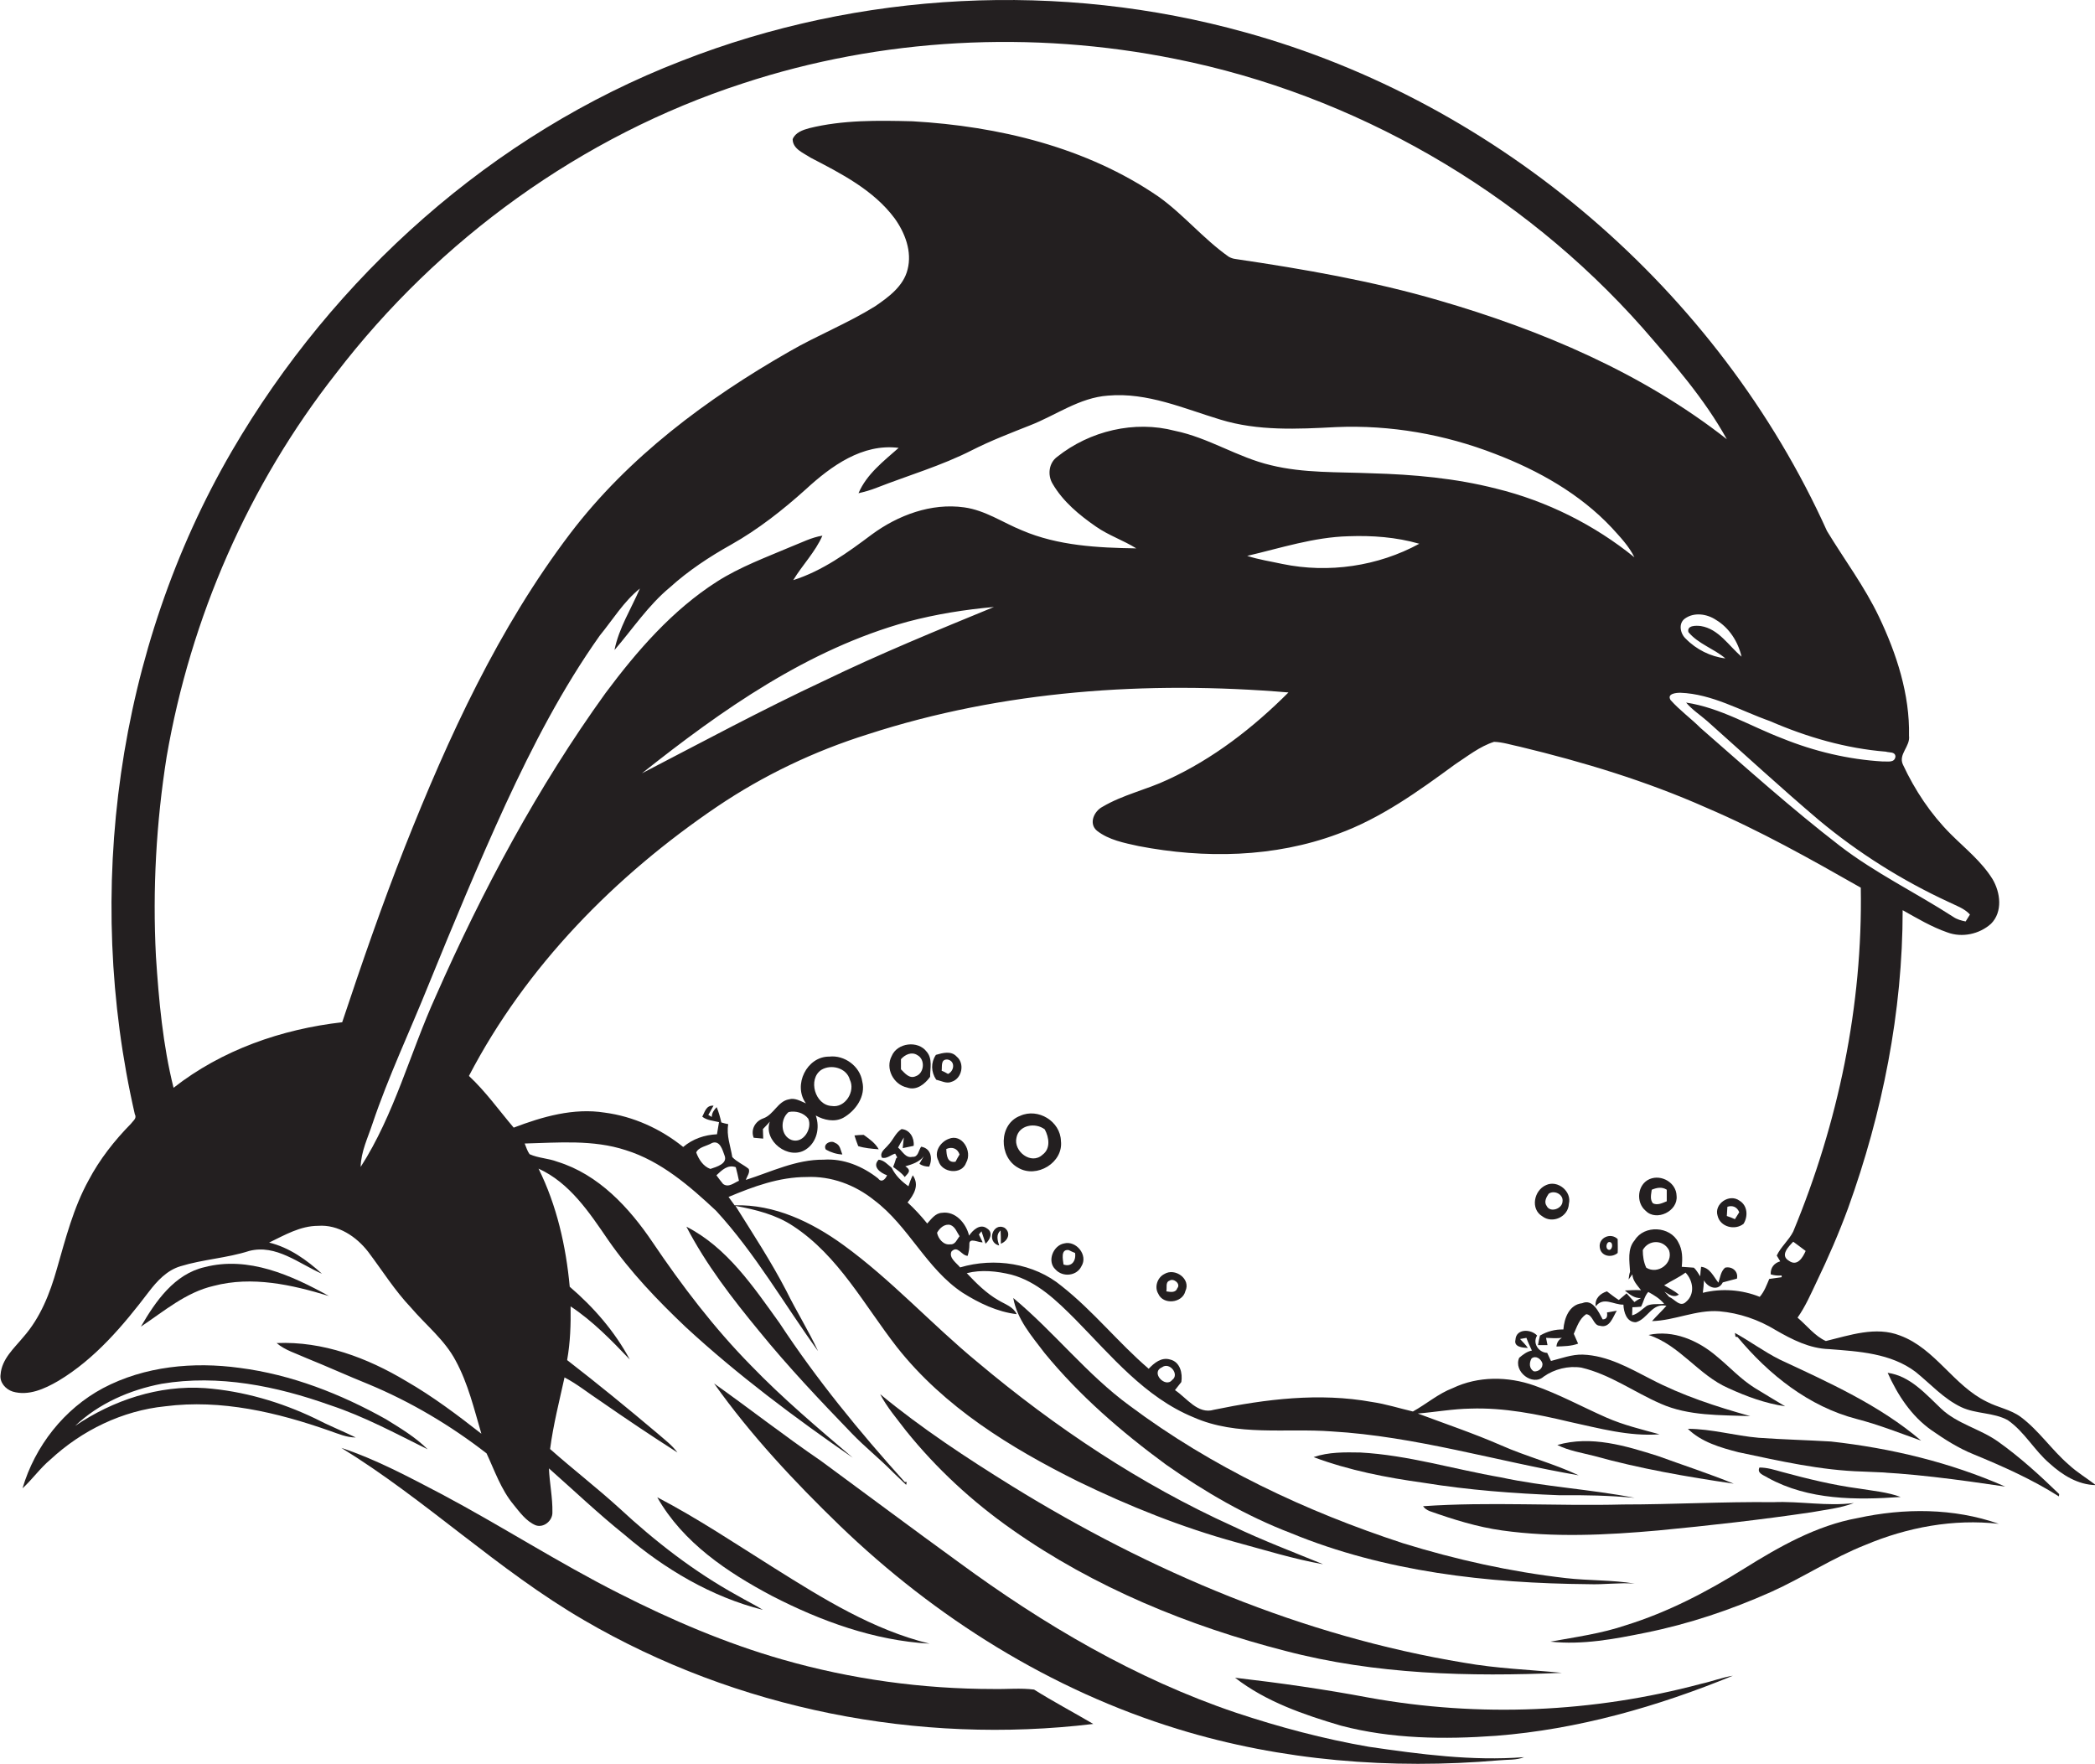 <?xml version="1.0" encoding="utf-8"?>
<!-- Generator: Adobe Illustrator 19.2.0, SVG Export Plug-In . SVG Version: 6.00 Build 0)  -->
<svg version="1.1" id="Layer_1" xmlns="http://www.w3.org/2000/svg" xmlns:xlink="http://www.w3.org/1999/xlink" x="0px" y="0px"
	 viewBox="0 0 725.5 610.9" enable-background="new 0 0 725.5 610.9" xml:space="preserve">
<g>
	<path fill="#231F20" d="M20.2,478.2c12.7-7.6,22.4-19.1,31.3-30.8c2.9-3.8,6.3-7.5,11-8.9c7.8-2.4,16-2.8,23.8-5.3
		c9.3-2.4,17.2,4.4,25.2,7.9c-5.3-4.8-11.3-9.1-18.3-10.8c5.4-2.6,10.8-5.8,17-5.8c6.9-0.5,13.2,3.7,17.3,9
		c4.9,6.5,9.2,13.4,14.8,19.3c5.2,6.1,11.7,11.2,15.5,18.4c4.3,7.9,6.4,16.8,8.9,25.3c-8.3-6.5-16.8-12.9-26-18.2
		c-13.5-8.1-28.9-13.9-44.9-13.2c2.9,2.5,6.8,3.6,10.3,5.2c7.2,2.9,14.2,6.1,21.4,9c14.7,6.1,28.5,14.3,41,24c2.8,6,5,12.5,9.3,17.7
		c2.2,2.7,4.4,5.8,7.7,7.2c2.8,1,5.9-1.6,5.8-4.5c0.1-5.1-1-10.1-1.2-15.2c8.7,7.7,17.1,15.7,26.2,23c13.9,11.9,30.1,21.5,47.9,26
		c-2.9-1.8-6-3.3-8.9-5c-14.9-8.2-28.4-18.7-40.8-30.2c-7.8-7.1-16.1-13.5-24-20.5c1.1-8.4,3.2-16.6,5-24.8
		c4.4,2.3,8.2,5.4,12.3,8.1c8.8,6.1,17.7,12.1,26.8,17.9c-1.9-2.6-4.5-4.5-6.9-6.6c-10.3-8.7-20.7-17.2-31.3-25.4
		c1.1-6.1,1.3-12.4,1.2-18.6c7.7,5.1,14.2,11.8,20.5,18.4c-5.2-9.7-12.5-18.1-20.8-25.2c-1.3-14.1-4.5-28.2-10.8-40.9
		c10.8,4.9,17.6,15.2,24.1,24.7c7.7,11.1,17.1,20.9,26.9,30.2c18,16.6,37.7,31.3,57.8,45.2c-12.1-10.3-24.2-20.5-35.2-31.9
		c-12.8-13-23.9-27.6-34.1-42.7c-8.1-12-18.7-23.5-33-27.9c-3.1-1.2-6.5-1.2-9.6-2.6c-0.8-1.1-1.2-2.5-1.7-3.7
		c11.7-0.3,23.7-1.4,35,2.3c12.2,3.8,22.1,12.4,31.3,21c13.6,14.8,23.6,32.4,35.3,48.6c-3.3-7.1-7.5-13.8-11-20.9
		c-5.3-10.2-11.6-19.8-17.6-29.4c7,1.3,14,3,20,7c15.7,10.3,24.6,27.4,35.9,41.9c16.4,20.8,39.4,34.9,62.7,46.5
		c17.7,8.6,35.9,15.9,54.8,21.1c10,2.7,19.9,5.8,30.1,7.6c-10.5-4.3-21.1-8.3-31.3-13.2c-32-14.5-61.5-34.2-88.4-56.8
		c-15.9-13.1-29.8-28.5-46.5-40.6c-10.9-7.9-23.8-14.1-37.6-13.7c-0.5-0.7-1.6-2.2-2.1-2.9c8.6-3.6,17.5-6.9,27-6.9
		c8.5-0.4,16.8,2.7,23.4,8c12,9,18.1,23.8,30.7,32.1c5.7,3.6,12,6.6,18.7,7.4c-1.2-2.6-4-3.4-6.3-4.8c-4.2-2.4-7.7-5.9-11-9.4
		c5.1-1.3,10.4-0.7,15.4,0.5c9,2.4,15.8,9.1,22.2,15.5c12.4,12.6,24.1,27,40.9,33.9c15.1,6.7,32,3.7,47.9,4.9
		c29,1.7,57,10.3,85.5,15.2c-8.7-4.1-18.1-6.5-26.9-10.4c-9.4-4.1-19.2-7.4-28.8-11c6.1-0.5,12.1-1.6,18.2-1.7
		c11.6-0.4,23.1,1.9,34.4,4.6c10.2,2.2,20.5,5.1,31.1,4.3c-6.2-1.7-12.5-3.2-18.4-5.8c-8.4-3.7-16.4-8.1-25-11.1
		c-9.1-3.2-19.4-3.3-28.2,0.9c-5,1.9-9.1,5.5-13.8,8.1c-4.7-1.1-9.4-2.6-14.2-3.3c-18.2-3.3-36.8-1-54.7,2.7
		c-5.6,1.7-9.4-4.1-13.5-6.8c0.7-0.9,1.5-1.9,2.2-2.8c0.5-3-0.4-7-3.9-7.8c-3-0.9-5.5,1.2-7.4,3.2c-10.5-9-19.2-20-30.1-28.6
		c-9.6-8-23.4-10-35.2-6.5c-1.2-1.5-4-3.3-3-5.5c2.2-2.3,3.4,1.4,5.6,1.5c0.4-1.3,0.6-2.5,0.6-3.9c-0.2-2.7,3.2-0.6,4.6-0.8
		c-0.3-0.7-1-2-1.3-2.7c0.3-0.4,0.6-0.7,0.9-1.1c0.5,1.4,0.9,2.8,1.4,4.3c1.5-1.3,2.8-3.9,0.5-5.3c-2.4-1.8-4.9,0.6-6.2,2.5
		c-1-4.2-4.7-8.6-9.4-7.9c-2.3,0.1-3.7,2.2-5.1,3.7c-2.1-2.6-4.3-5-6.8-7.3c2.2-2.7,4.2-6,1.8-9.4c-0.6,1.2-1.1,2.5-1.5,3.8
		c-2.4-1.7-4.5-3.7-5.8-6.4c-1.4-1.1-2.6-2.6-4.5-2.8c-2.4,2.4,0.6,4.6,2.9,5.4c-0.6,1.4-1.9,2.7-3.1,1.1c-5.3-4.2-12-7-18.9-6.5
		c-9.5-0.1-18.1,4.2-26.9,7c0.4-1.3,1.5-2.5,1-3.8c-1.8-1.5-4.1-2.4-5.7-4.1c-0.6-3.8-2.1-7.5-1.4-11.4c-0.6-0.1-1.8-0.4-2.4-0.6
		c-0.4-1.8-0.9-3.6-1.6-5.3c-0.9,0.9-1.7,2-1.7,3.4c-0.3-0.2-0.9-0.5-1.2-0.7c0.6-1.1,1.2-2.1,1.8-3.2c-2.6-0.2-3,2.2-3.9,3.8
		c1.6,1.3,3.8,1.4,5.8,1.9c-0.2,1.4-0.5,2.8-0.7,4.2c-4.3,0.2-8.4,1.6-11.7,4.4c-7.8-6.3-17.3-10.6-27.2-11.9
		c-10.8-1.7-21.5,1.4-31.5,5.2c-5.1-6-9.7-12.5-15.5-17.9c19.8-38,50.7-69.4,86-93.3c16-10.8,33.6-19.2,52.1-25
		c46.8-15.2,96.8-18.6,145.7-14.5c-12.2,12.2-26.1,23-41.8,30.2c-7.4,3.5-15.5,5.2-22.6,9.4c-2.9,1.5-4.9,5.8-1.9,8.3
		c4.1,3.2,9.4,4.2,14.4,5.3c22.8,4.4,47,4,69-4.2c14.9-5.4,27.9-14.8,40.6-24.1c4.3-2.8,8.5-6.2,13.5-7.8c3.1,0.1,6,1.1,9,1.7
		c22,5.3,43.8,11.9,64.5,21.1c18.5,7.9,36.1,17.8,53.5,27.7c0.7,40.8-7.8,81.5-23.4,119.1c-1.5,3-4.3,5.3-5.7,8.3
		c0.3,0.5,0.9,1.5,1.2,2c-2.1,0.6-3.4,2.2-3.3,4.5c1.2,0.4,2.5,0.5,3.8,0.4c0,0.1,0,0.4,0,0.6c-1.5,0.2-2.9,0.4-4.3,0.6
		c-0.9,2.1-1.7,4.4-3.3,6.2c-6.2-2.5-13.2-3-19.7-1.4c0.2-1.4,0.3-2.9,0.4-4.3c1.4,2.6,5,3.8,6.5,0.7c1.6-0.4,3.2-0.9,4.9-1.3
		c0.6-2.5-1.7-4.4-4.1-3.8c-1.5,1.3-1.7,3.4-2.3,5.2c-1.7-2.1-2.9-5.2-6-5.5c-0.1,0.8-0.3,2.5-0.3,3.3c-0.7-1-1.3-2.2-2.2-3
		c-1.4-0.1-2.8-0.2-4.2-0.3c0.3-2.9,0.3-5.9-1.2-8.5c-2.8-5.6-11.8-6.1-15.1-0.7c-2.6,3-1.8,7.2-1.6,10.9c-0.3,0.9-0.4,1.7-0.5,2.7
		c0.4-0.6,0.9-1.2,1.3-1.8c0.1,2.2,1.7,3.8,3,5.5c-1.9-0.1-3.7,0-5.6,0.1c1.6,1.3,3.3,2.8,5.6,2.6c-0.8,0.4-1.6,0.9-2.3,1.4
		c-0.9-1-1.8-2-2.7-3c-0.7,0.6-2,1.7-2.7,2.3c-1.4-0.9-2.8-2-4.1-3c-2.3,0.7-4.3,2.5-3.9,5.2c2.7-3.5,6.2-0.5,9.6-0.6
		c0.1,2.6,1.1,6.1,4.3,6.1c4.1-1.1,5.5-6.8,10.6-5.7c-1.6,1.8-3.4,3.5-5,5.3c7.9-0.2,15.3-4,23.3-3.4c6.9,0.6,13.6,2.9,19.5,6.5
		c5.7,3.3,11.8,6.4,18.5,6.6c10.3,0.8,21.4,1.4,30,7.9c5.2,4.2,9.7,9.3,15.8,12.2c5.1,2.4,11.2,1.8,16.1,4.5c5.8,4,9.2,10.5,14.5,15
		c4.4,4,9.8,7.4,16,7.5c-3.1-2.4-6.5-4.4-9.4-7.1c-5.9-5.1-10.3-11.8-16.6-16.5c-3.5-2.6-8-3.3-11.8-5.3
		c-11.5-5.6-17.8-18.4-30-22.9c-8.4-3.3-17.4-0.1-25.7,1.9c-3.8-1.7-6.6-5.4-9.8-8.1c2.7-3.8,4.6-8.2,6.6-12.4
		c4-8.3,7.7-16.8,10.9-25.5c11.9-33,18.9-68,18.9-103.2c5,2.8,10,5.8,15.5,7.7c5.1,1.9,11.1,0.6,15.1-3c4.1-4.1,3.3-10.8,0.5-15.5
		c-3.8-6.1-9.5-10.6-14.5-15.6c-6.9-6.9-12.4-15.2-16.5-24c-1.7-3.6,2.6-6.3,2.1-10c0.3-14.3-4.3-28.4-10.4-41.2
		c-5-10.5-12-19.8-18-29.7C595.1,100.6,519.2,35.5,431.2,11.2C367.3-6.6,297.7-3.1,236,21.1C170.5,46.4,115.5,95.8,80.3,156.2
		C40.4,224.8,29,308.8,46.7,385.9c0.8,1.4-0.7,2.3-1.4,3.3c-5.7,5.8-10.8,12.3-14.6,19.5c-5.3,9.6-8,20.3-11,30.7
		c-2.4,8.5-5.7,16.9-11.6,23.6c-3.2,3.9-7.5,7.6-7.9,13c-0.4,2.7,1.7,5.1,4.2,5.9C9.8,483.5,15.4,481,20.2,478.2z M402.4,473.5
		c2.6-2,6.2,2.5,3.5,4.4C403.6,480.8,398.3,475.3,402.4,473.5z M329.1,424.2c1.7,0.6,2.3,2.6,3.2,3.9c-0.9,1.1-1.5,3-3.2,2.8
		c-2.3,0.4-4.2-1.9-4.6-4C325.4,425.3,327.1,423.7,329.1,424.2z M254.8,404.2c0.4,1.6,0.8,3.1,1.1,4.7c-1.7,0.7-3.6,2.5-5.5,1.1
		c-0.8-1-1.6-2-2.3-3C250,405.2,252,403.2,254.8,404.2z M246.6,395.8c2.7-1,3.6,2.4,4.3,4.3c1.2,2.9-2.8,4-4.9,4.7
		c-2.5-0.9-4-3.3-4.9-5.7C241.9,397.2,244.8,396.9,246.6,395.8z M578,433c1.5,4.5-3.9,8.5-7.9,6c-0.9-1.9-1.2-4-1.2-6.1
		C570.9,429.2,576.1,429.2,578,433z M570.3,452.2c-1.7,1.2-3.1,2.8-5.1,3.3c0-0.7,0.1-2.1,0.1-2.8c0.7,0,2.2-0.1,3-0.2
		c0.9-1.7,1.2-3.7,2.5-5.1c2,1.1,4,2.3,5.5,4.1C574.3,451.8,572.2,451.3,570.3,452.2z M583.9,450.8c-2.1,2.1-3.9-0.9-5.9-1.7
		c-0.4-0.5-1.2-1.4-1.6-1.8c1.5,0.9,3.2,2.3,5,1c-1.6-1.3-3.4-2.2-5.1-3.2c2.4-1.5,5.1-2.7,7.4-4.4
		C586.3,443.4,587.1,448.1,583.9,450.8z M619.5,436.6c-3.2-1.9-0.1-4.9,1.5-6.6c1.4,1,2.8,2.1,4.3,3.2
		C624.3,435.5,622.4,438.7,619.5,436.6z M285.5,235.7c-21.4,10-42.2,21.2-63.2,32.1c27.7-22,57.5-43,92-52.5
		c9.8-2.6,19.8-4.2,29.9-5.1C324.5,218.3,304.7,226.4,285.5,235.7z M444.1,195.3c-4.1-0.9-8.2-1.5-12.2-2.8
		c11.6-2.7,23.1-6.5,35.1-6.8c8.2-0.3,16.5,0.3,24.5,2.6C477.2,196.1,460.1,198.6,444.1,195.3z M518.1,169.2
		c-14.1-3.6-28.6-4.9-43.1-5.3c-11.7-0.5-23.5,0-34.9-2.8c-11.5-2.7-21.5-9.5-33.2-11.9c-14-3.7-29.5,0-40.8,9
		c-2.9,2.1-3.4,6.3-1.6,9.3c3.6,6.2,9.3,10.9,15.1,14.9c4.3,3,9.4,4.7,13.9,7.5c-13.3-0.2-27.1-0.9-39.5-6.2c-6.7-2.7-12.8-7-20.1-8
		c-11.4-1.6-22.9,2.7-32,9.4c-8.4,6.3-17.1,12.6-27.2,15.8c3.2-5.3,7.6-9.7,10.1-15.4c-3.8,0.6-7.2,2.4-10.8,3.8
		c-8.7,3.7-17.7,7-25.7,12.1c-15.5,9.9-27.7,24-38.6,38.6c-23.5,32.6-42.6,68.3-58.8,105c-8.9,19.6-14.3,40.9-26,59.1
		c0.1-5.3,2.5-10.1,4.1-15c5.5-16.3,12.9-31.9,19.3-47.8c8.6-21.1,17.3-42.1,26.8-62.8c9.4-20.3,19.7-40.2,32.6-58.4
		c4.5-5.5,8.3-11.8,13.9-16.3c-3,7-7.3,13.7-8.8,21.3c6.3-7.3,11.7-15.5,19.2-21.7c6.4-5.8,13.7-10.6,21.2-14.8
		c9.4-5.3,17.9-12,25.9-19.2c8.7-8,19.6-15.9,32.1-14.3c-5.2,4.6-11.1,9.1-13.9,15.7c2.2-0.5,4.3-1.1,6.3-1.9c11-4.3,22.4-7.6,33-13
		c6.5-3.3,13.3-5.9,20.1-8.6c9-3.5,17.1-9.6,27-10.3c13.6-1.2,26.3,4.5,38.9,8.3c13,4,26.7,3.3,40.1,2.6c18.8-0.8,37.6,2.5,55.1,9.3
		c14.9,5.7,29.3,13.8,40.3,25.5c2.9,3.2,6,6.4,7.9,10.3C552.2,181.8,535.7,173.5,518.1,169.2z M653.1,260.3c1.1,0.4,3.2-0.1,3.3,1.7
		c-0.3,2.3-2.8,1.6-4.4,1.7c-11.9-0.7-23.7-3.5-34.8-8c-11-4.2-21.4-10.6-33.3-12.4c2.1,2.5,4.9,4.3,7.3,6.4
		c12.9,11.5,25.6,23.2,38.8,34.4c13.6,11.3,28.7,20.8,44.7,28.2c2.6,1.3,5.5,2.2,7.5,4.4c-0.4,0.6-1.1,1.8-1.5,2.4
		c-1.5-0.3-3-0.7-4.3-1.6c-13-8.4-27.1-15.2-39.4-24.7c-16.6-12.8-32.3-26.9-48.1-40.7c-3.3-3.3-7.2-6.1-10.4-9.7
		c-1.3-2.2,1.9-2.5,3.4-2.5c11,0.4,20.8,6.2,31,9.8C625.8,255.3,639.3,259.2,653.1,260.3z M589,216.8c-1.6-0.2-4.9-0.3-4.3,2.1
		c3.4,4.1,8.8,5.7,12.8,9.1c-5.1-0.6-10.1-3.1-13.7-6.8c-1.9-1.7-2.7-5.3-0.3-7c3.2-2.3,7.7-1.6,10.8,0.5c4.5,2.7,7.6,7.5,8.8,12.7
		C598.6,223.6,595.2,217.8,589,216.8z M57.7,262.1c8.3-48.2,28.4-94.2,58.6-132.7C151.9,82.9,201.5,47,257.2,28.9
		c48-15.8,100.2-18.5,149.8-8.5c62.1,12.4,119.8,45.7,161.8,93.1c10.6,12.2,21.4,24.5,29.2,38.6c-29.3-23-64.3-37.8-99.8-48.1
		c-23-6.7-46.6-10.8-70.3-14.3c-0.9-0.1-1.7-0.4-2.4-0.8c-8.8-6.2-15.6-14.6-24.3-20.8c-24.9-17.1-55.4-24.4-85.2-26.1
		c-12-0.3-24.1-0.5-35.8,2.4c-2.2,0.6-4.8,1.5-5.7,3.8c0,3.4,3.8,4.8,6.2,6.4c10.6,5.5,21.8,11.2,29.1,21c3.6,5,6.1,11.5,4.5,17.7
		c-1.4,5.8-6.6,9.6-11.3,12.8c-9.5,5.9-19.9,10-29.6,15.6c-28.7,16.4-55.8,36.6-75.9,63c-24.9,32.8-42.2,70.5-57.3,108.6
		c-7.9,20-14.9,40.3-21.7,60.7c-21,2.4-41.7,9.6-58.4,22.7c-3.7-14.8-5.1-30.2-6.1-45.5C52.8,308,54.1,284.9,57.7,262.1z"/>
	<path fill="#231F20" d="M322.1,372.9c0-2.9,0.9-6.3-1.2-8.7c-3-4-10.2-3.1-12.1,1.5c-2.3,4.3,0.6,9.9,5.3,10.9
		C317.4,377.8,320.3,375.4,322.1,372.9z M312,370.3c0-0.9,0-2.6,0-3.5c1.4-1.6,3.7-2.7,5.7-1.4c2.8,1.5,2.4,6.3-0.6,7.3
		C314.9,373.7,313.3,371.6,312,370.3z"/>
	<path fill="#231F20" d="M329.6,374.6c3.5-1.1,4.6-6.3,1.7-8.7c-1.9-2.1-4.8-1.3-7.2-0.6c-1.8,2.7-1.7,5.9,0.1,8.6
		C326,374.3,327.8,375.4,329.6,374.6z M328.1,366.9c2.8,0.5,2.4,4,0.2,5c-0.5-0.3-1.6-0.9-2.2-1.1
		C326.3,369.2,325.7,366.8,328.1,366.9z"/>
	<path fill="#231F20" d="M298.6,374.5c-0.8-5.3-6.2-9.2-11.4-8.6c-7.8-0.1-12.7,9.9-8.1,16.2c-1.9-0.8-3.8-2-5.9-1.4
		c-3.9,0.7-5.2,5.3-8.9,6.6c-2.8,1-4.4,3.9-3.3,6.7c0.8,0.1,2.5,0.2,3.3,0.3c0-0.8-0.1-2.5-0.1-3.3c0.8-0.9,1.7-1.7,2.4-2.6
		c-2.4,6.7,6.5,13.5,12.4,9.7c3.9-2.5,5-7.6,3.5-11.8c2.8,1.6,6.5,2.4,9.5,0.8C296.3,384.7,299.9,379.6,298.6,374.5z M274.2,394.8
		c-4-1.4-4.1-7.3-1.1-9.7c2.4-0.5,5.2,0.2,6.8,2.3C281.4,390.8,278.2,396.1,274.2,394.8z M288,383c-5.8-0.3-8.3-9.3-3.6-12.5
		c3.4-2.1,8.8-0.7,9.9,3.4C296.3,377.9,292.7,383.8,288,383z"/>
	<path fill="#231F20" d="M352.6,404.4c6.4,3.8,15.7-1.8,14.8-9.3c-0.2-6.8-7.9-11.5-14.1-8.7C345.8,389.2,345.8,400.7,352.6,404.4z
		 M352,394c0.8-4.4,6.5-5.4,9.8-2.9c1.5,2.8,2.1,6.7-0.8,8.8C357.1,403.5,350.9,398.7,352,394z"/>
	<path fill="#231F20" d="M321.8,404c1.2-2.8,0.7-6.3-2.8-6.9c-0.9,1.2-1,3.7-3,3.5c-2.4,0.6-3.5-2-5-3.2c0.6-1.2,1.3-2.3,2-3.5
		c-0.1,0.9-0.3,2.7-0.4,3.7c1-0.2,2.9-0.6,3.8-0.8c0.3-2.7-1.3-5.6-4.2-5.8c-2.1,1.3-2.9,3.8-4.6,5.5c-1,1.3-3.1,2.5-2.2,4.4
		c1.7,0.5,3.1-1,4.6-1.4c0.2,0.3,0.5,1,0.7,1.3l-0.4,0.4c-0.2,0.7-0.7,2.2-1,2.9c1.4,1.1,2.9,2,4,3.5c0.9-1.1,2.7-2.2,0.2-3.7
		c2.4-0.7,4.9-1.5,6.4-3.5c-0.5,0.9-1,1.7-1.5,2.6C319.3,403.7,320.5,404,321.8,404z"/>
	<path fill="#231F20" d="M304.3,398c-1.2-2.2-3.3-3.6-5.2-5c-0.8,0-2.4,0.1-3.2,0.2c0.4,1.2,0.8,2.5,1.3,3.7
		C299.4,397.6,301.8,397.8,304.3,398z"/>
	<path fill="#231F20" d="M334.6,402.6c2.2-3.9-1.4-10.2-6.1-8.2c-2.9,1.1-5.2,4.6-3.5,7.6C326.1,406.2,333.1,407,334.6,402.6z
		 M332.3,399.8c-0.4,0.6-1.1,1.9-1.4,2.5c-2.9,0.5-3.1-2.2-3.2-4.4C329.7,397,331.6,397.7,332.3,399.8z"/>
	<path fill="#231F20" d="M286,398.1c1.8,1,3.7,1.6,5.7,1.7c-0.6-1.4-0.7-3.4-2.5-4C287.9,394.7,284.8,396.1,286,398.1z"/>
	<path fill="#231F20" d="M580.6,414.1c-0.1-4.5-5.2-7.5-9.3-5.8c-4.3,1.8-4.9,8.1-1.4,11C573.6,423.1,581.2,419.4,580.6,414.1z
		 M572,412c1.7-0.7,3.5-1.1,5.2,0c0,1.3,0,2.7,0,4c-1.5,0.6-3.2,1.5-4.8,0.7C571.3,415.3,571.8,413.6,572,412z"/>
	<path fill="#231F20" d="M535.4,410.4c-4.2,1.8-5.5,8.3-1.3,10.8c3.5,2.7,9,0.2,9.2-4.3C544.4,412.6,539.4,408.5,535.4,410.4z
		 M541.1,416.1c-0.1,2.5-4.3,4-5.5,1.5c-1-1.4-0.1-3,0.7-4.2C538.2,412,541.5,413.6,541.1,416.1z"/>
	<path fill="#231F20" d="M603.8,423.8c1.6-2.6,1.4-6.3-1.4-8c-3.5-2.6-8.9,1.1-7.6,5.2C595.7,424.9,600.8,426.2,603.8,423.8z
		 M598.2,417.9c1.8-0.6,3.4,0.1,4.1,1.9c-0.4,0.6-1.1,1.8-1.5,2.4c-0.9-0.4-1.8-0.8-2.8-1.1C598.1,420.2,598.1,418.7,598.2,417.9z"
		/>
	<path fill="#231F20" d="M346.6,430.7c2.5-1,3.6-3.8,1.3-5.5c-4-2.1-6.5,5-1.9,6.1c-0.6-1.9-1.1-3.8,0.5-5.2
		C346.6,427.7,346.6,429.2,346.6,430.7z"/>
	<path fill="#231F20" d="M269.9,458.1c-9-12.5-18.1-26.1-32.2-33.3c6.8,13.1,15.9,24.9,25.3,36.3c10,12.3,20.9,23.8,31.9,35.2
		c4.6,4.8,9.8,8.9,14.4,13.6c1.5,1.4,3,2.9,4.5,4.3l0.2-1l-0.7,0C297.6,495.8,282.8,477.7,269.9,458.1z"/>
	<path fill="#231F20" d="M560.2,433.9c0.1-1.6,0-3.2,0-4.8c-2.4-2.4-6.7-0.5-6.2,2.9C554.4,435.1,558.1,435.7,560.2,433.9z
		 M557.9,430.3c0.9,0.8,0.1,3.3-1.2,2.3C555.8,431.8,556.6,429.4,557.9,430.3z"/>
	<path fill="#231F20" d="M374.5,438.5c2.4-3.8-1.8-9-6-7.9c-3.8,0.7-6,6.2-3,9C368,442.4,372.9,441.9,374.5,438.5z M370.1,432.9
		c0.6,0.3,1.6,0.8,2.2,1c0.4,2.6-1.1,5-4,4C368.1,436.2,367.2,432.5,370.1,432.9z"/>
	<path fill="#231F20" d="M70.9,438.8c-10.5,2.4-17,11.8-22.1,20.6c8-5.3,15.6-11.9,25.2-14.1c13.3-3.5,27.1-0.4,39.9,3.5
		C100.9,441.6,86,434.9,70.9,438.8z"/>
	<path fill="#231F20" d="M403.2,441.2c-2.4,1.2-3.5,4.5-2.1,6.8c1.7,4,8.4,3.3,9.4-0.9C412.5,442.9,406.9,438.9,403.2,441.2z
		 M407.7,446.1c-0.6,1.7-2.4,1.3-3.8,1.1c0.3-1.2-0.4-3.2,1.1-3.7C406.4,442.5,409,444.6,407.7,446.1z"/>
	<path fill="#231F20" d="M350.9,449.5c1.3,7.4,6.4,13.2,10.8,19c12.1,14.8,26.7,27.4,42.1,38.7c13.5,9.5,27.8,17.8,43.2,23.7
		c32.5,13.4,68.1,17.4,103.1,17.7c5.3,0.2,10.7-0.6,16-0.2c-7.9-1.3-15.9-1-23.8-1.9c-19.2-2.2-38.1-6.4-56.5-12.1
		c-33.6-11-66.1-26.3-94.6-47.6C376.4,476,365,461.2,350.9,449.5z"/>
	<path fill="#231F20" d="M555,456.9c-1.4-2.6-3.4-7.2-7.1-5.6c-4.5,0.5-6.2,5.2-6.5,9.1c-2.9-0.1-5.7,0.7-8.1,2.1
		c-0.3,1.1-0.5,2.2-0.7,3.3l3.3,0c-0.1-0.6-0.4-1.9-0.5-2.5c1.8,0.1,3.6,0.2,5.5,0c-1.2,0.7-1.8,1.7-1.9,3c2.5-0.1,5.1-0.1,7.5-1
		c-0.5-1.1-1-2.3-1.5-3.4c1.1-2.4,1.9-5.2,4.3-6.8c2.4,0.2,2.4,3.9,4.7,4c3.5,1,4.5-3,5.9-5.2c-1.1,0.2-2.3,0.4-3.4,0.6
		C556.7,455.8,556.5,456.9,555,456.9z"/>
	<path fill="#231F20" d="M530.5,467.7c-1.7,0.3-3.1,1.4-4.4,2.5c-2.1,4.7,4.6,10,8.5,6.5c3.7-2.6,8.5-3.8,13-3.1
		c9.9,2.3,18.3,8.5,27.5,12.5c9.7,4.3,20.6,3.9,31,4.3c-11.8-3.3-23.5-7.1-34.4-12.8c-7.4-3.8-15-8.2-23.6-8.5
		c-3.8-0.1-7.4,1.3-11,2.2c-0.4-0.9-0.9-1.9-1.3-2.8c-2.9-0.1-5.2-3.3-3.5-6c-2.1-2.3-7.3-2.5-7.5,1.5c-0.6,2.5,2.5,2.7,4.3,2.8
		c-0.8-1.2-1.8-2.1-2.7-3.1c0.5-0.1,1.6-0.3,2.2-0.4C529.1,464.7,529.8,466.2,530.5,467.7z M534.1,472c0.4,1.7-1.3,3.1-2.9,2.9
		c-1.7-0.9-1.7-3-0.8-4.5C531.9,469.3,533.6,470.6,534.1,472z"/>
	<path fill="#231F20" d="M607.6,480.6c-4.8-3-8.7-7.3-13.1-10.9c-6.4-5.5-15.1-9.3-23.6-7.4c10.8,3.5,17.3,13.9,27.6,18.4
		c6.3,2.9,12.9,5.3,19.7,6.3C614.6,484.9,611.1,482.7,607.6,480.6z"/>
	<path fill="#231F20" d="M665.3,498.9c-14.4-12.3-31.9-20.1-49-28.1c-5.4-2.7-10.2-6.3-15.5-9.2l0.2,1.3l0.7,0.1
		c10.8,13,24.7,24.1,41.3,28.4C650.7,493.4,658,496.3,665.3,498.9z"/>
	<path fill="#231F20" d="M109.1,491.2c-11.9-5.7-24.9-9.5-38.1-10.5c-16-1.1-31.9,4.2-45,13.1c8.2-7.8,19-12.5,30-14.6
		c19.7-3.3,39.8,0.8,58.3,7.4c11.8,3.9,22.7,9.8,33.8,15.3c-4.2-4.2-9.4-7.3-14.4-10.4C118,482.7,100.9,476,83,473.7
		c-16-2.2-32.9-0.6-47.3,7c-13.5,7.2-23.6,20.1-27.9,34.7c3.4-3.1,6.1-7,9.7-10c10.9-10.1,24.9-16.9,39.7-18.4
		c19.4-2.5,38.8,2.1,57,8.5c2.9,1,5.8,2.3,9,2.3C118.5,495.5,113.7,493.6,109.1,491.2z"/>
	<path fill="#231F20" d="M672.2,487.8c-5.4-5.1-10.7-11.3-18.5-12.4c3.4,7.6,8.2,15,15.2,19.9c4.6,3.2,9.3,6.2,14.5,8.3
		c10.2,4.2,20.3,8.7,29.6,14.6l0.1-0.8c-6.7-6.5-13.6-12.8-21.2-18.2C685.7,494.8,677.8,493.1,672.2,487.8z"/>
	<path fill="#231F20" d="M474,604.9c-15.6-2.7-31-6.8-46-11.8c-34.7-11.7-66.6-30.5-96-52.1c-16-11.6-31.8-23.4-47.7-35.1
		c-12.6-8.6-24.6-18-37-26.8c12.7,17.9,27.8,34,43.5,49.2c33.1,31.9,73.1,57,117.2,70.5c35.8,11,73.8,14,111.1,10.8
		c2.9-0.3,6,0,8.7-1.1C509.8,609.9,491.8,607.5,474,604.9z"/>
	<path fill="#231F20" d="M350.5,529.7c28.4,20,61.1,33.4,94.6,42c31.2,8.2,63.8,9,95.8,7.6c-11.3-1.1-22.7-1.5-33.9-3.5
		c-55.8-9.2-108.7-31.6-156.6-61.2c-15.8-9.8-31.3-20-45.6-31.8c2.4,4.6,5.8,8.5,8.9,12.6C324.3,508.6,336.8,520.1,350.5,529.7z"/>
	<path fill="#231F20" d="M609,497.9c-8.2-0.7-16.3-3.1-24.5-3.1c4.7,4.6,11.3,6.5,17.5,8.1c14.2,3,28.5,6.3,43.1,6.7
		c16.5,0.5,33,2.8,49.3,5.2c-19.1-8.4-39.6-13.3-60.3-15.6C625.8,498.7,617.4,498.5,609,497.9z"/>
	<path fill="#231F20" d="M539.3,500.4c4,2,8.5,2.7,12.8,3.8c15.8,4.4,32,7.2,48.3,9.6c-8.6-3.5-17.5-6.4-26.3-9.6
		C563,500.7,551,497,539.3,500.4z"/>
	<path fill="#231F20" d="M344.1,584.9c-24.7,0-49.4-3.4-73.1-10.2c-19.6-5.6-38.5-13.7-56.6-22.9c-21-10.6-40.8-23.4-61.5-34.4
		c-11.3-5.9-22.6-12-34.7-16c29.3,18,54.3,42.4,84.1,59.7c52.8,30.8,115.7,43.2,176.3,35.9c-6.8-4-13.8-7.7-20.5-11.9
		C353.4,584.5,348.7,585,344.1,584.9z"/>
	<path fill="#231F20" d="M540.1,517.8c8.7-0.1,17.3,0.1,26,0.9c-15.4-3-31.1-3.8-46.4-7.1c-16.2-2.8-32.1-7.7-48.6-8.6
		c-5.4-0.1-11-0.2-16.2,1.6c12.3,4.6,25.2,7.1,38.2,8.9C508.5,516,524.3,517.2,540.1,517.8z"/>
	<path fill="#231F20" d="M658.2,518.4c-4.6-1.7-9.5-2.1-14.3-2.9c-9.1-1.2-18-3.4-26.9-5.8c-2.5-0.7-5-1.5-7.7-1.5
		c-1,2.1,1.7,2.7,3,3.6C626.3,519.5,642.8,519.5,658.2,518.4z"/>
	<path fill="#231F20" d="M267.4,552.7c16.9,8.7,35.3,15.4,54.5,16.5c-19.6-4.8-36.9-15.6-53.8-26.2c-13.4-8.4-26.5-17.2-40.5-24.5
		C236.5,534.2,251.9,544.5,267.4,552.7z"/>
	<path fill="#231F20" d="M562.1,521c-23.1,0.6-46.3-1-69.3,0.6c0.6,0.8,1.3,1.3,2.3,1.7c8.2,2.9,16.5,5.5,25.1,6.7
		c17.9,2.5,36.1,1.6,54,0c17.8-1.7,35.5-3.7,53.1-6.3c4.9-0.9,10-1.4,14.7-3.2c-9.3,1.2-18.6-0.7-27.9-0.3
		C596.7,520,579.4,521,562.1,521z"/>
	<path fill="#231F20" d="M643.3,525.7c-14.3,2.6-27.1,9.9-39.3,17.5c-12.8,8-26.4,15.1-40.9,19.6c-8.5,2.9-17.4,4.1-26.2,5.7
		c11.1,1.2,22.2-0.9,33-3.1c14.9-3,29.5-7.9,43.4-14.1c11.1-5,21.3-11.8,32.7-16.3c14.5-6.1,30.5-9.1,46.2-7.3
		C676.5,522.2,659.4,522.2,643.3,525.7z"/>
	<path fill="#231F20" d="M474.1,587.9c-15.4-2.9-30.8-5.1-46.4-6.9c10.7,8.3,23.8,12.8,36.7,16.6c17.5,4.6,35.8,4.8,53.7,3.5
		c28.3-2.2,55.9-10.1,82-20.8c-3.8,0.6-7.3,2-11,2.8C551.7,593.1,512.2,594.8,474.1,587.9z"/>
</g>
</svg>
